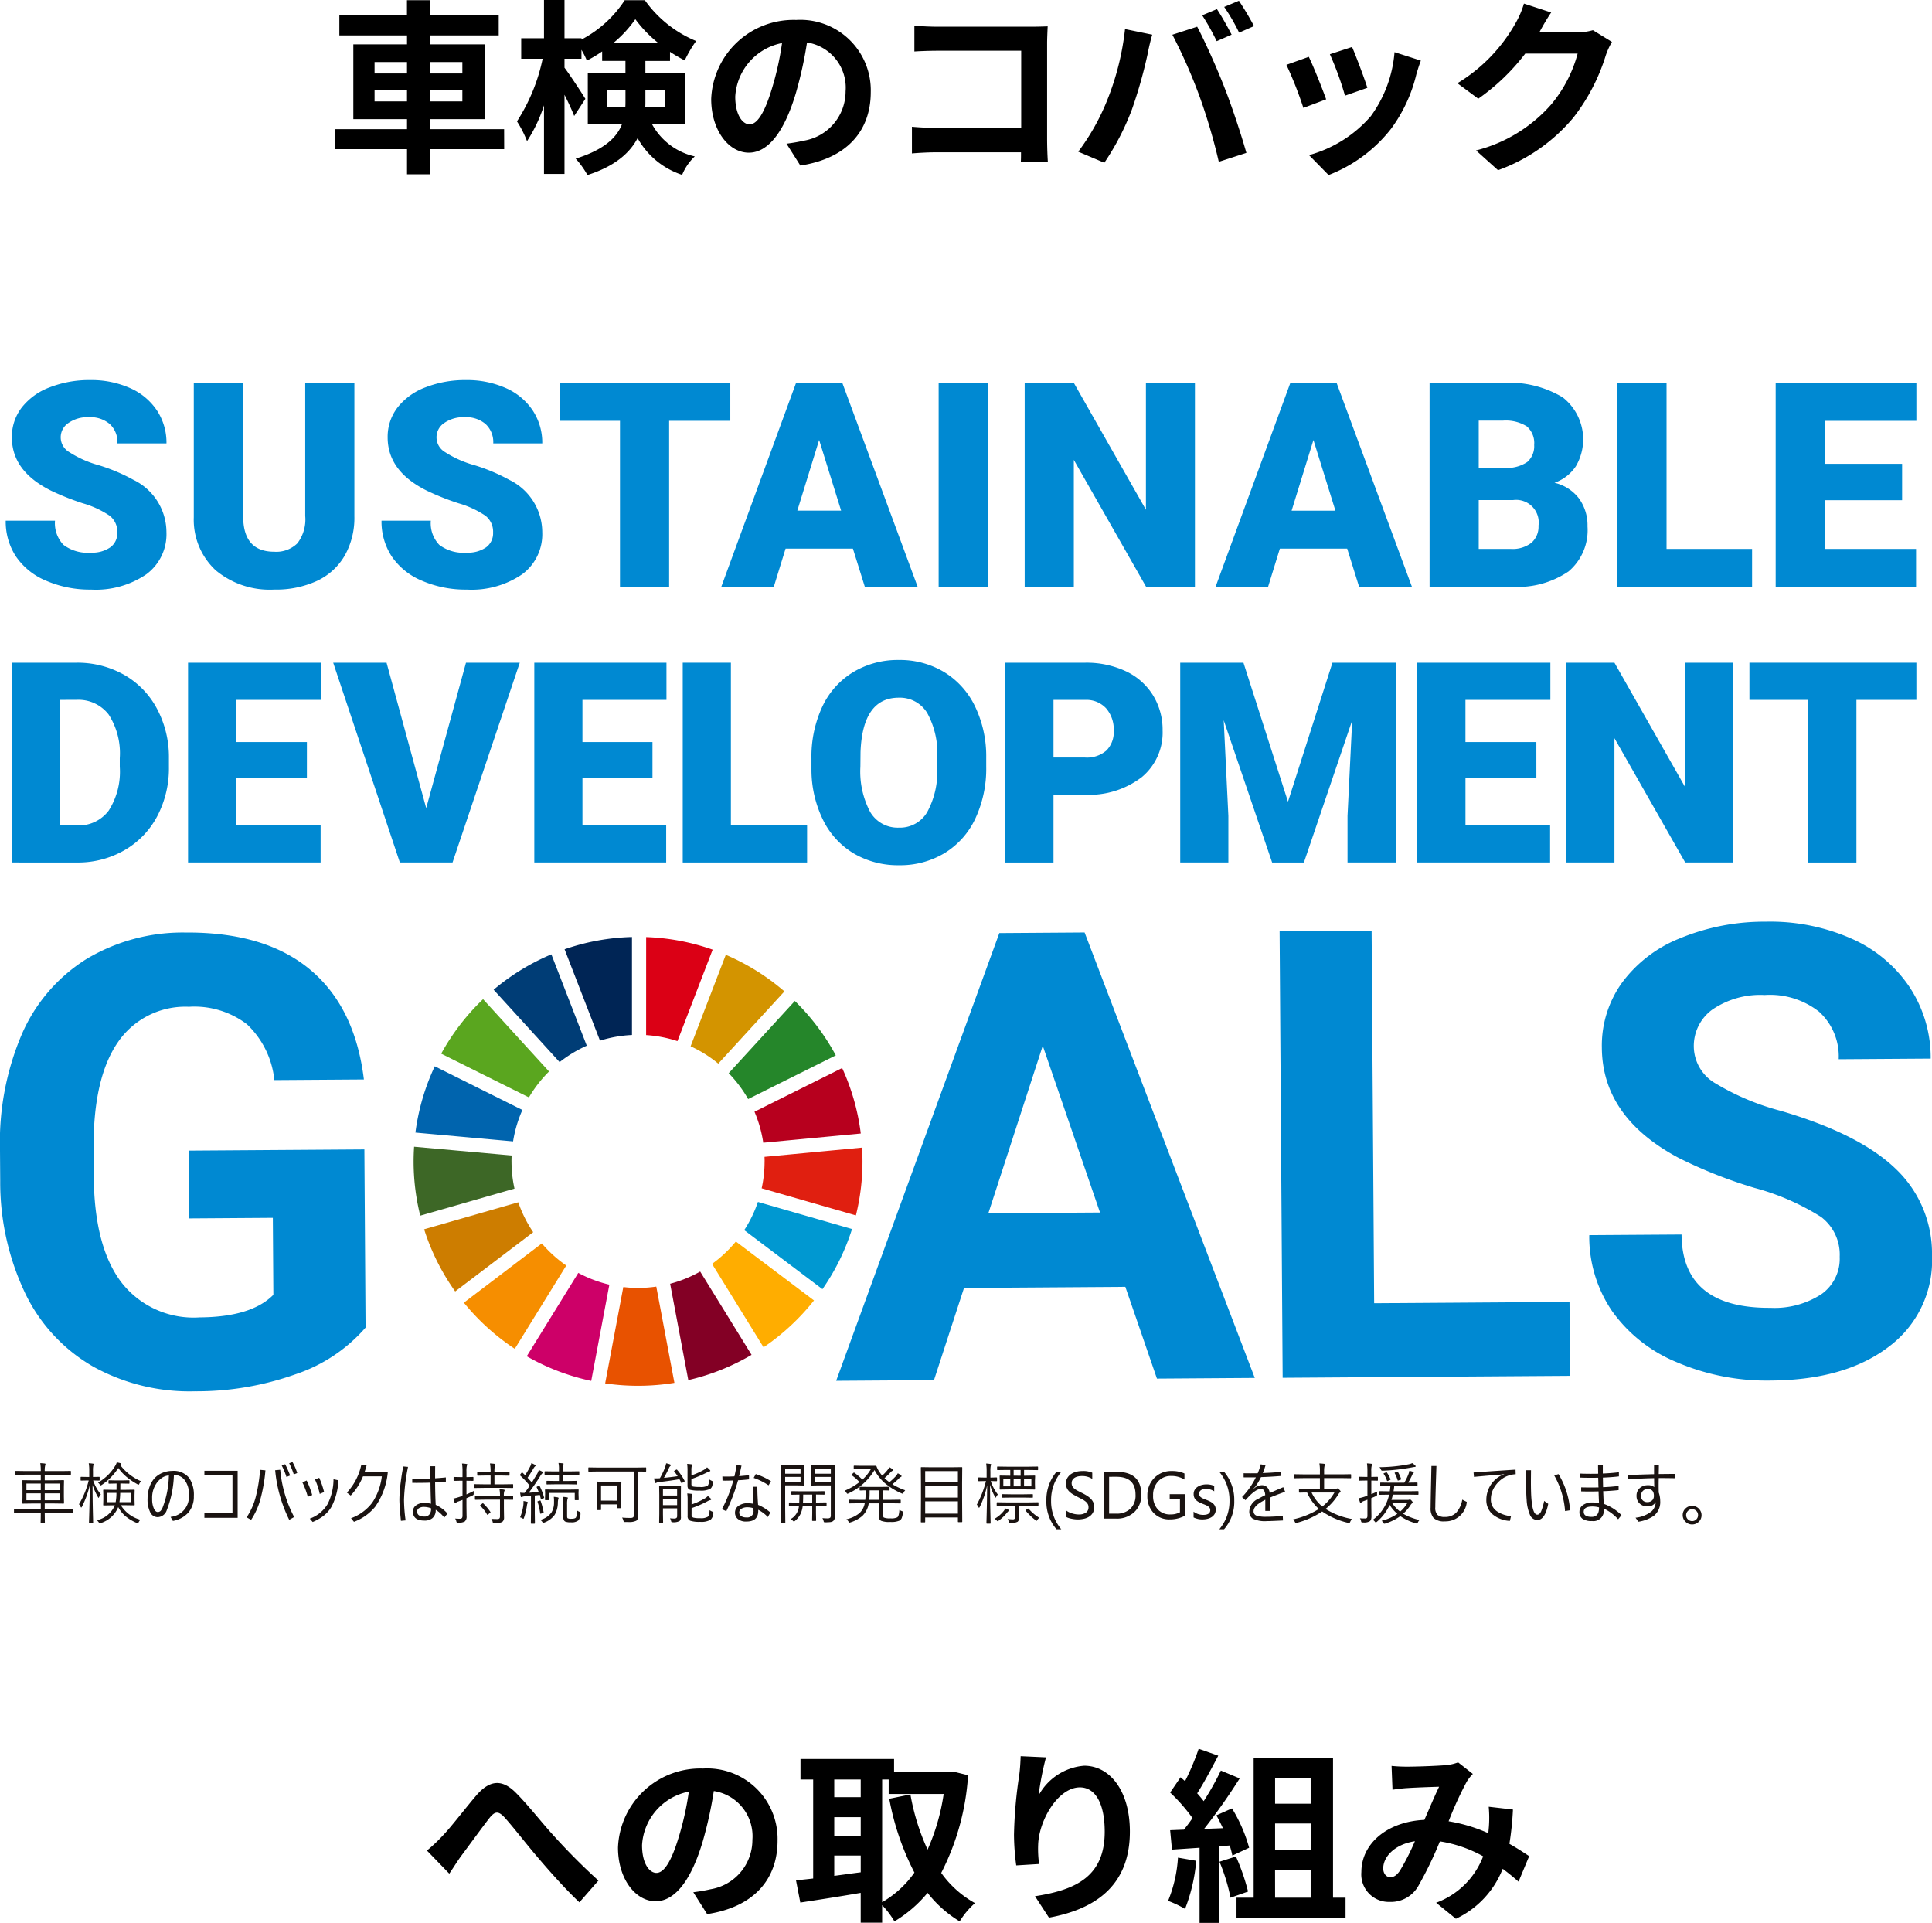 <svg xmlns="http://www.w3.org/2000/svg" width="186.558" height="185.65"><g data-name="グループ 8211"><path data-name="パス 36936" d="M36.169 9.792v-1.1h3.132v1.1zm0-3.8h3.132v1.1h-3.132zm8.478 0v1.1h-3.15v-1.1zm0 3.8h-3.15v-1.1h3.15zm4.032 2.682h-7.182v-.972h5.31V4.284h-5.31V3.42h6.66V1.476h-6.66V.018h-2.2v1.458h-6.528V3.42h6.534v.864h-5.184v7.218h5.184v.972h-6.966V14.4h6.966v2.43h2.2V14.4h7.182zm9.936-2.106V8.676h1.782v1.08c0 .2 0 .414-.018.612zm5.614-1.692v1.692h-1.926c.018-.18.018-.378.018-.558V8.676zm-4.968-4.554a11.5 11.5 0 002.088-2.268 12.185 12.185 0 002.178 2.268zm6.894 7.884V7.038h-3.834V5.886h2.376v-.882a14.514 14.514 0 001.422.828 12.14 12.14 0 011.1-1.872 11.39 11.39 0 01-4.95-3.942h-1.944a11.155 11.155 0 01-4.176 3.8v-.126h-1.64V.002h-1.98v3.69h-2.2v1.98h2.07a17.777 17.777 0 01-2.48 6.046 10.572 10.572 0 01.972 1.908 14.4 14.4 0 001.638-3.456v6.624h1.98V9.146c.378.756.738 1.53.936 2.052l1.08-1.656c-.27-.45-1.53-2.376-2.016-3.006v-.864h1.638v-.864a8.044 8.044 0 01.522 1.038 11.408 11.408 0 001.476-.882v.918h2.25v1.152h-3.636v4.972h3.294c-.5 1.278-1.71 2.448-4.464 3.312a8.2 8.2 0 011.134 1.584c2.646-.846 4.086-2.124 4.846-3.564a7.616 7.616 0 004.3 3.546 5.089 5.089 0 011.222-1.782 6.272 6.272 0 01-4.122-3.096zm6.228 0c-.666 0-1.386-.882-1.386-2.682a5.589 5.589 0 014.518-5.166 28.612 28.612 0 01-.954 4.32c-.72 2.412-1.44 3.528-2.178 3.528zm4.9 3.978c4.5-.684 6.8-3.348 6.8-7.092a6.8 6.8 0 00-7.2-6.966 7.949 7.949 0 00-8.208 7.632c0 3.006 1.674 5.184 3.636 5.184 1.944 0 3.492-2.2 4.554-5.8A38.738 38.738 0 0077.927 4.1a4.412 4.412 0 013.726 4.716 4.826 4.826 0 01-4.05 4.77c-.468.108-.972.2-1.656.288zm23.9-.338a38.544 38.544 0 01-.072-2.124V4.198c0-.522.036-1.242.054-1.656a36.16 36.16 0 01-1.584.036h-9.054c-.63 0-1.566-.036-2.232-.108v2.5c.5-.036 1.476-.072 2.232-.072h8.082v7.448h-8.3c-.81 0-1.62-.054-2.25-.108v2.576c.594-.054 1.62-.108 2.322-.108h8.21c0 .342 0 .648-.018.936zM117.509.882l-1.422.594a22.771 22.771 0 011.4 2.5l1.44-.63c-.338-.664-.968-1.8-1.418-2.464zm2.124-.81l-1.422.594a18.963 18.963 0 011.44 2.484l1.44-.63a28.153 28.153 0 00-1.458-2.448zm-12.708 9.574a21.687 21.687 0 01-2.808 5l2.52 1.068a24.748 24.748 0 002.664-5.148 45.008 45.008 0 001.53-5.418c.072-.4.27-1.278.432-1.8l-2.628-.54a25.936 25.936 0 01-1.71 6.838zm8.892-.378a55.617 55.617 0 011.872 6.356l2.664-.864c-.5-1.782-1.458-4.662-2.106-6.282-.666-1.746-1.908-4.518-2.646-5.9l-2.394.774a50.423 50.423 0 012.61 5.918zm14.742-4.732l-2.142.7a29.98 29.98 0 011.458 4l2.16-.756c-.252-.834-1.134-3.17-1.476-3.944zm4.1.5a12.131 12.131 0 01-2.286 6.174 12.112 12.112 0 01-5.972 3.766l1.89 1.926a14.057 14.057 0 006.03-4.464 14.514 14.514 0 002.448-5.274c.108-.36.216-.738.432-1.314zm-8.28.45l-2.16.774a36.357 36.357 0 011.638 4.158l2.2-.828c-.36-1.004-1.224-3.182-1.674-4.1zm27.436-2.57a5.772 5.772 0 01-1.566.216h-3.618l.054-.09c.216-.4.666-1.206 1.1-1.836l-2.63-.86a8.66 8.66 0 01-.81 1.89 15.849 15.849 0 01-5.616 5.8l2.016 1.494a20.517 20.517 0 004.536-4.356h5.058a12.8 12.8 0 01-2.556 4.914 14.345 14.345 0 01-7.254 4.438l2.124 1.908a16.958 16.958 0 007.272-5.076 18.781 18.781 0 003.132-6.012 7.207 7.207 0 01.594-1.3z"/><path data-name="パス 36937" d="M41.225 178.668l2.16 2.232c.324-.468.72-1.116 1.134-1.692.756-1.008 2.034-2.772 2.736-3.672.522-.648.846-.738 1.476-.054.846.936 2.16 2.646 3.276 3.942 1.134 1.332 2.662 3.044 3.942 4.244l1.836-2.1a61.689 61.689 0 01-4.356-4.376c-1.062-1.152-2.484-2.988-3.69-4.176-1.3-1.26-2.466-1.134-3.708.288-1.1 1.278-2.484 3.114-3.312 3.96a15.121 15.121 0 01-1.494 1.404zm22.158 2.16c-.666 0-1.386-.882-1.386-2.682a5.589 5.589 0 014.518-5.166 28.612 28.612 0 01-.954 4.32c-.72 2.412-1.44 3.528-2.178 3.528zm4.9 3.978c4.5-.684 6.8-3.348 6.8-7.092a6.8 6.8 0 00-7.2-6.966 7.949 7.949 0 00-8.208 7.632c0 3.006 1.674 5.184 3.636 5.184 1.944 0 3.492-2.2 4.554-5.8a38.738 38.738 0 001.062-4.842 4.412 4.412 0 013.726 4.716 4.826 4.826 0 01-4.05 4.77c-.468.108-.972.2-1.656.288zm16.9-13h.63v1.4h5.31a20.416 20.416 0 01-1.554 5.372 21.706 21.706 0 01-1.656-5.328l-2.044.418a25.5 25.5 0 002.43 7.128 9.759 9.759 0 01-3.118 2.858zm-4.626 7.344h2.556v1.62c-.864.108-1.728.234-2.556.342zm0-3.708h2.556v1.8h-2.556zm2.556-3.636v1.71h-2.556v-1.71zm8.964-.756l-.36.054h-5.384v-1.278h-9.036v1.98h1.224v9.562c-.612.072-1.17.126-1.656.18l.414 2.142c1.656-.252 3.762-.576 5.832-.936v2.88h2.07v-1.692a8.562 8.562 0 011.188 1.566 12.331 12.331 0 003.2-2.754 11.356 11.356 0 003.1 2.754 7.77 7.77 0 011.476-1.764 9.9 9.9 0 01-3.258-2.916 23.892 23.892 0 002.592-9.432zm6.48-1.494c-.018.5-.054 1.224-.144 1.872a43.228 43.228 0 00-.5 5.706 23.059 23.059 0 00.216 2.97l2.208-.136a10.7 10.7 0 01-.09-1.89c.09-2.344 1.922-5.51 4.032-5.51 1.476 0 2.394 1.53 2.394 4.284-.004 4.316-2.772 5.616-6.732 6.226l1.35 2.07c4.716-.864 7.812-3.28 7.812-8.316 0-3.924-1.926-6.354-4.41-6.354a5.51 5.51 0 00-4.41 2.88 29.1 29.1 0 01.72-3.69zm15.19 9.796a13.087 13.087 0 01-.954 4.176 10.58 10.58 0 011.638.774 16.642 16.642 0 001.08-4.644zm5-1.17a9.8 9.8 0 01.252.972l1.62-.756a14.68 14.68 0 00-1.656-3.8l-1.508.67c.216.378.432.81.63 1.242l-1.816.07a57.947 57.947 0 003.438-4.878l-1.818-.756a28.145 28.145 0 01-1.656 2.952c-.18-.234-.4-.5-.63-.756.648-1.008 1.386-2.394 2.034-3.636l-1.89-.666a23.794 23.794 0 01-1.316 3.128l-.432-.378-1.008 1.478a16.957 16.957 0 012.16 2.466c-.27.4-.558.774-.828 1.116l-1.332.054.178 1.874 2.664-.18v7.254h1.89v-7.4zm-.99 1.566a18.319 18.319 0 011.066 3.474l1.692-.594a20.527 20.527 0 00-1.17-3.384zm5.364.81h3.438v2.664h-3.434zm3.438-8.91v2.5h-3.434v-2.5zm0 6.984h-3.434v-2.574h3.438zm2.16 4.59v-13.5h-7.664v13.5h-1.656v1.926h10.53v-1.926zm6.45-2.592c-.324.45-.576.612-.936.612s-.666-.342-.666-.846c0-1.116 1.08-2.322 3.06-2.628a23.055 23.055 0 01-1.458 2.862zm12.49-1.422c-.522-.342-1.17-.774-1.908-1.188a29.329 29.329 0 00.342-3.312l-2.34-.27a11.559 11.559 0 01.016 1.944l-.054.612a15.622 15.622 0 00-3.834-1.152 34.5 34.5 0 011.746-3.816 4.172 4.172 0 01.594-.756l-1.422-1.116a4.418 4.418 0 01-1.206.27c-.828.072-2.736.144-3.744.144a14.424 14.424 0 01-1.476-.072l.09 2.3c.45-.072 1.08-.144 1.458-.162.81-.054 2.34-.108 3.042-.126-.414.846-.918 2.052-1.422 3.2-3.582.162-6.084 2.286-6.084 5.04a2.657 2.657 0 002.736 2.88 3.046 3.046 0 002.776-1.56 37.065 37.065 0 002.07-4.284 12.5 12.5 0 014.176 1.44 7.687 7.687 0 01-4.538 4.484l1.908 1.548a8.929 8.929 0 004.518-4.824c.54.4 1.062.828 1.53 1.242z"/><g data-name="グループ 6447"><g data-name="グループ 6445" fill="#0089d2"><path data-name="パス 20362" d="M35.3 128.179a15.422 15.422 0 01-6.751 4.5 28.4 28.4 0 01-9.7 1.65 19.231 19.231 0 01-9.834-2.376 16.282 16.282 0 01-6.563-7.048A24.946 24.946 0 01.02 113.997L0 111.065a26.516 26.516 0 012.1-11.194 16.107 16.107 0 016.229-7.268 18.081 18.081 0 019.591-2.568q7.67-.053 12.019 3.575t5.2 10.612l-8.647.059a8.607 8.607 0 00-2.657-5.4 8.378 8.378 0 00-5.594-1.679 7.879 7.879 0 00-6.877 3.452q-2.346 3.423-2.33 10.144l.019 2.755q.046 6.781 2.646 10.228a8.824 8.824 0 007.576 3.413q5-.033 7.122-2.18l-.051-7.434-8.084.056-.045-6.545 16.969-.116z"/><path data-name="パス 20363" d="M108.665 124.243l-15.577.106-2.9 8.9-9.446.064 15.756-43.226 8.233-.057 16.433 43.007-9.447.065zm-13.227-7.106l10.782-.07-5.529-16.1z"/><path data-name="パス 20364" d="M132.691 125.827l18.864-.129.049 7.137-27.748.189-.294-43.117 8.884-.061z"/><path data-name="パス 20365" d="M177.645 121.344a4.56 4.56 0 00-1.8-3.852 23.3 23.3 0 00-6.415-2.8 45.342 45.342 0 01-7.335-2.9q-7.372-3.918-7.417-10.64a10.412 10.412 0 011.926-6.247 12.853 12.853 0 015.627-4.318 21.32 21.32 0 018.267-1.6 19.381 19.381 0 018.244 1.618 13.1 13.1 0 015.644 4.685 12.364 12.364 0 012.046 6.916l-8.884.06a5.816 5.816 0 00-1.9-4.592 7.673 7.673 0 00-5.253-1.608 8.2 8.2 0 00-5.055 1.412 4.342 4.342 0 00-1.781 3.64 4.158 4.158 0 002.142 3.509 23.915 23.915 0 006.251 2.623q7.6 2.229 11.085 5.581a11.265 11.265 0 013.522 8.386 10.378 10.378 0 01-4.175 8.81q-4.214 3.212-11.38 3.261a22.014 22.014 0 01-9.073-1.76 14.331 14.331 0 01-6.269-4.947 12.776 12.776 0 01-2.2-7.33l8.913-.06q.048 7.137 8.578 7.079a8.3 8.3 0 004.936-1.323 4.191 4.191 0 001.756-3.603z"/></g><g data-name="グループ 6446"><path data-name="パス 20366" d="M51.074 105.951a12.291 12.291 0 011.942-2.5l-6.369-6.984a21.783 21.783 0 00-4.044 5.264z" fill="#5aa61f"/><path data-name="パス 20367" d="M66.687 101.017a12.125 12.125 0 012.671 1.674l6.388-6.974a21.748 21.748 0 00-5.661-3.532z" fill="#d39400"/><path data-name="パス 20368" d="M81.32 103.117l-8.465 4.22a12.14 12.14 0 01.847 2.991l9.417-.889a21.5 21.5 0 00-1.8-6.322" fill="#b7001e"/><path data-name="パス 20369" d="M72.242 106.114l8.464-4.22a21.758 21.758 0 00-3.955-5.252l-6.387 6.972a12.292 12.292 0 011.878 2.5" fill="#25862a"/><path data-name="パス 20370" d="M49.391 112.129c0-.19.006-.381.015-.57l-9.419-.843c-.03.467-.048.938-.048 1.413a21.7 21.7 0 00.641 5.24l9.1-2.61a12.2 12.2 0 01-.287-2.63" fill="#3d6726"/><path data-name="パス 20371" d="M71.057 119.867a12.39 12.39 0 01-2.3 2.161l4.974 8.052a21.854 21.854 0 004.87-4.523z" fill="#ffad00"/><path data-name="パス 20372" d="M73.829 112.129a12.034 12.034 0 01-.281 2.6l9.1 2.614a21.647 21.647 0 00.635-5.213q0-.669-.042-1.33l-9.418.89c.005.147.009.293.009.44" fill="#e01f10"/><path data-name="パス 20373" d="M52.32 120.051l-7.529 5.722a21.858 21.858 0 004.917 4.454l4.972-8.044a12.265 12.265 0 01-2.36-2.132" fill="#f68e00"/><path data-name="パス 20374" d="M49.544 110.2a12.066 12.066 0 01.9-3.034l-8.462-4.216a21.535 21.535 0 00-1.868 6.4z" fill="#0064ae"/><path data-name="パス 20375" d="M72.576 130.813l-4.966-8.046a12.2 12.2 0 01-2.9 1.178l1.753 9.3a21.528 21.528 0 006.112-2.438" fill="#830025"/><path data-name="パス 20376" d="M73.186 116.045a12.165 12.165 0 01-1.322 2.723l7.553 5.7a21.574 21.574 0 002.858-5.807z" fill="#0098d1"/><path data-name="パス 20377" d="M63.372 124.22a12.324 12.324 0 01-1.762.129 12.131 12.131 0 01-1.422-.085l-1.752 9.3a21.81 21.81 0 006.687-.053z" fill="#e85200"/><path data-name="パス 20378" d="M62.391 99.935a12.1 12.1 0 013.024.584l3.4-8.83a21.547 21.547 0 00-6.421-1.215z" fill="#db0015"/><path data-name="パス 20379" d="M58.841 124.032a12.12 12.12 0 01-3-1.135l-4.976 8.048a21.6 21.6 0 006.225 2.379z" fill="#cd0068"/><path data-name="パス 20380" d="M57.938 100.475a12.109 12.109 0 013.087-.549v-9.459a21.545 21.545 0 00-6.508 1.185z" fill="#002555"/><path data-name="パス 20381" d="M51.487 118.967a12.155 12.155 0 01-1.441-2.889l-9.091 2.609a21.6 21.6 0 003 6z" fill="#cd7d00"/><path data-name="パス 20382" d="M54.039 102.545a12.227 12.227 0 012.621-1.585l-3.419-8.819a21.642 21.642 0 00-5.575 3.415z" fill="#003d76"/></g><path data-name="パス 20383" d="M11.327 51.416a1.952 1.952 0 00-.737-1.622 9.18 9.18 0 00-2.589-1.2 24.806 24.806 0 01-3.028-1.2q-3.826-1.88-3.826-5.165a4.626 4.626 0 01.953-2.886 6.157 6.157 0 012.7-1.947 10.494 10.494 0 013.92-.7 9.178 9.178 0 013.806.757 6.028 6.028 0 012.616 2.156 5.632 5.632 0 01.933 3.2H11.34a2.378 2.378 0 00-.737-1.866 2.868 2.868 0 00-1.994-.663 3.236 3.236 0 00-2.008.562 1.652 1.652 0 00.075 2.8 10.234 10.234 0 002.853 1.271 17.458 17.458 0 013.352 1.413 5.634 5.634 0 013.191 5.069 4.805 4.805 0 01-1.947 4.056 8.656 8.656 0 01-5.34 1.474 10.6 10.6 0 01-4.333-.858 6.537 6.537 0 01-2.92-2.353 6.126 6.126 0 01-.98-3.441h4.759a3.019 3.019 0 00.818 2.333 3.87 3.87 0 002.656.75 3.054 3.054 0 001.859-.507 1.674 1.674 0 00.683-1.433z" fill="#0089d2"/><path data-name="パス 20384" d="M34.22 36.967v12.884a7.4 7.4 0 01-.933 3.792 6.039 6.039 0 01-2.677 2.441 9.427 9.427 0 01-4.123.838 8.146 8.146 0 01-5.665-1.866 6.653 6.653 0 01-2.109-5.11V36.967h4.772v13.07q.081 3.232 3 3.232a2.9 2.9 0 002.23-.812 3.787 3.787 0 00.758-2.636V36.967z" fill="#0089d2"/><path data-name="パス 20385" d="M47.613 51.416a1.952 1.952 0 00-.737-1.622 9.18 9.18 0 00-2.589-1.2 24.805 24.805 0 01-3.028-1.2q-3.827-1.88-3.826-5.165a4.626 4.626 0 01.953-2.886 6.157 6.157 0 012.7-1.947 10.5 10.5 0 013.92-.7 9.178 9.178 0 013.806.757 6.028 6.028 0 012.616 2.156 5.632 5.632 0 01.933 3.2h-4.732a2.378 2.378 0 00-.737-1.866 2.868 2.868 0 00-1.994-.663 3.236 3.236 0 00-2.008.562 1.652 1.652 0 00.075 2.8 10.233 10.233 0 002.853 1.271 17.5 17.5 0 013.353 1.413 5.635 5.635 0 013.19 5.069 4.805 4.805 0 01-1.947 4.056 8.656 8.656 0 01-5.34 1.474 10.6 10.6 0 01-4.333-.858 6.537 6.537 0 01-2.92-2.353 6.126 6.126 0 01-.98-3.441H41.6a3.019 3.019 0 00.818 2.333 3.87 3.87 0 002.656.75 3.054 3.054 0 001.859-.507 1.674 1.674 0 00.68-1.433z" fill="#0089d2"/><path data-name="パス 20386" d="M70.52 40.628h-5.908v16.021h-4.745V40.628h-5.8v-3.661H70.52z" fill="#0089d2"/><path data-name="パス 20387" d="M82.358 52.967h-6.5l-1.136 3.678h-5.07l7.22-19.685h4.461l7.274 19.685h-5.1zm-5.368-3.664h4.23l-2.123-6.827z" fill="#0089d2"/><path data-name="パス 20388" d="M95.369 56.649h-4.731V36.967h4.731z" fill="#0089d2"/><path data-name="パス 20389" d="M115.385 56.649h-4.718L103.691 44.4v12.249h-4.746V36.967h4.746l6.962 12.249V36.967h4.732z" fill="#0089d2"/><path data-name="パス 20390" d="M130.087 52.967h-6.5l-1.135 3.678h-5.07l7.219-19.685h4.462l7.273 19.685h-5.1zm-5.367-3.66h4.232l-2.123-6.827z" fill="#0089d2"/><path data-name="パス 20391" d="M138.043 56.649V36.967h7.071a10.017 10.017 0 015.78 1.393 5.143 5.143 0 011.277 6.651 4.1 4.1 0 01-2.068 1.6 4.149 4.149 0 012.366 1.514 4.407 4.407 0 01.824 2.7 5.211 5.211 0 01-1.831 4.346 8.72 8.72 0 01-5.429 1.481zm4.746-11.479h2.474a3.508 3.508 0 002.217-.569 2.022 2.022 0 00.662-1.641 2.126 2.126 0 00-.716-1.8 3.846 3.846 0 00-2.312-.549h-2.325zm0 3.11v4.718h3.109a2.959 2.959 0 001.974-.588 2.057 2.057 0 00.689-1.656 2.182 2.182 0 00-2.447-2.474z" fill="#0089d2"/><path data-name="パス 20392" d="M160.925 52.998h8.26v3.651H156.18V36.967h4.745z" fill="#0089d2"/><path data-name="パス 20393" d="M183.672 48.293h-7.463v4.705h8.811v3.651h-13.557V36.967h13.587v3.664h-8.841v4.15h7.463z" fill="#0089d2"/><path data-name="パス 20394" d="M1.154 83.272V63.985h6.213a9.141 9.141 0 014.6 1.159 8.152 8.152 0 013.185 3.272 9.877 9.877 0 011.159 4.735v.888a9.94 9.94 0 01-1.119 4.749 8.187 8.187 0 01-3.153 3.285 8.945 8.945 0 01-4.537 1.2zm4.65-15.7v12.121H7.42a3.618 3.618 0 003.073-1.426 6.972 6.972 0 001.073-4.232V73.2a6.916 6.916 0 00-1.073-4.212 3.679 3.679 0 00-3.126-1.418z" fill="#0089d2"/><path data-name="パス 20395" d="M29.635 75.085h-6.827v4.61h8.151v3.577h-12.8V63.985h12.828v3.589h-8.178v4.067h6.827z" fill="#0089d2"/><path data-name="パス 20396" d="M41.155 78.026l3.841-14.041h5.193l-6.491 19.287h-5.087l-6.437-19.287h5.153z" fill="#0089d2"/><path data-name="パス 20397" d="M63.004 75.085h-6.761v4.61h8.085v3.577H51.593V63.985h12.762v3.589h-8.112v4.067h6.761z" fill="#0089d2"/><path data-name="パス 20398" d="M70.576 79.695h7.358v3.577H65.926V63.985h4.65z" fill="#0089d2"/><path data-name="パス 20399" d="M95.232 74.025a11.379 11.379 0 01-1.046 4.994 7.73 7.73 0 01-2.974 3.345 8.277 8.277 0 01-4.391 1.172 8.4 8.4 0 01-4.372-1.132 7.719 7.719 0 01-2.973-3.239 11.023 11.023 0 01-1.12-4.835v-1.086a11.415 11.415 0 011.04-5 7.72 7.72 0 012.98-3.344 8.341 8.341 0 014.418-1.179 8.255 8.255 0 014.371 1.165 7.849 7.849 0 012.988 3.319 11.107 11.107 0 011.079 4.934zm-4.729-.808a8.11 8.11 0 00-.96-4.364 3.082 3.082 0 00-2.749-1.491q-3.5 0-3.7 5.246l-.013 1.417a8.345 8.345 0 00.941 4.359 3.075 3.075 0 002.795 1.523 3.038 3.038 0 002.715-1.5 8.114 8.114 0 00.967-4.305z" fill="#0089d2"/><path data-name="パス 20400" d="M101.728 76.728v6.544h-4.649V63.985h7.7a8.964 8.964 0 013.914.814 6.136 6.136 0 012.636 2.318 6.331 6.331 0 01.934 3.411 5.581 5.581 0 01-2.02 4.511 8.382 8.382 0 01-5.543 1.689zm0-3.59h3.047a2.872 2.872 0 002.06-.676 2.51 2.51 0 00.708-1.907 3.1 3.1 0 00-.728-2.159 2.58 2.58 0 00-1.987-.822h-3.1z" fill="#0089d2"/><path data-name="パス 20401" d="M120.071 63.985l4.3 13.418 4.292-13.418h6.12v19.287h-4.663v-4.5l.451-9.22-4.663 13.724h-3.068l-4.676-13.737.45 9.233v4.5h-4.649V63.985z" fill="#0089d2"/><path data-name="パス 20402" d="M148.356 75.085h-6.847v4.61h8.172v3.577h-12.822V63.985h12.848v3.589h-8.2v4.067h6.847z" fill="#0089d2"/><path data-name="パス 20403" d="M167.352 83.272h-4.623l-6.835-12v12h-4.649V63.985h4.649l6.822 12v-12h4.636z" fill="#0089d2"/><path data-name="パス 20404" d="M185.05 67.574h-5.789v15.7h-4.65v-15.7h-5.682v-3.589h16.121z" fill="#0089d2"/><path data-name="パス 36938" d="M7.015 146.048a.045.045 0 01-.05.05l-.827-.013H4.319l.012.936a.045.045 0 01-.05.05h-.306a.045.045 0 01-.05-.05v-.117q.013-.368.013-.819h-1.7l-.837.013a.045.045 0 01-.05-.05v-.275a.045.045 0 01.05-.052l.837.015h1.7v-.573h-.813l-.917.013a.045.045 0 01-.05-.05l.013-.614v-.931l-.013-.614q0-.057.05-.057l.917.013h.813v-.545H2.416l-.878.012q-.05 0-.05-.057v-.268a.045.045 0 01.05-.05l.873.013h1.527a4.487 4.487 0 00-.05-.762q.183.009.432.035.072.009.072.057a.354.354 0 01-.025.117 1.966 1.966 0 00-.047.555h1.605l.873-.013a.045.045 0 01.05.05v.268q0 .057-.05.057l-.873-.013H4.319v.542h.9l.911-.013q.05 0 .05.057l-.013.614v.929l.013.614a.045.045 0 01-.05.05l-.911-.013h-.9v.573h1.819l.827-.011a.045.045 0 01.05.05zm-1.232-1.2v-.665H4.319v.665zm0-.974v-.636H4.319v.636zm-1.845.973v-.665H2.551v.665zm0-.974v-.636H2.551v.636zm9.621 2.858a.835.835 0 00-.167.236q-.057.1-.091.1a.563.563 0 01-.1-.032 4.372 4.372 0 01-1.113-.669 2.958 2.958 0 01-.671-.86 2.682 2.682 0 01-1.698 1.547.435.435 0 01-.095.022q-.035 0-.091-.1a.945.945 0 00-.18-.2 2.436 2.436 0 001.736-1.44h-.246l-.829.013a.045.045 0 01-.05-.05l.013-.477v-.466l-.013-.476a.045.045 0 01.05-.05l.829.013h.406q.006-.183.006-.608h-.1l-.617.013q-.06 0-.06-.044v-.233q0-.05.06-.05l.618.013h.665l.621-.013q.057 0 .057.05v.233q0 .044-.057.044l-.621-.013h-.2q0 .425-.006.608h.517l.822-.013a.045.045 0 01.05.05l-.013.476v.466l.013.469a.045.045 0 01-.05.05l-.822-.013h-.463a3.165 3.165 0 001.89 1.404zm-.923-1.7v-.895h-1.027a6.462 6.462 0 01-.076.895zm-1.393-.895h-.905v.895h.832a5.085 5.085 0 00.074-.893zm-1.505.15a.849.849 0 00-.164.249q-.038.079-.057.079t-.057-.069a6.531 6.531 0 01-.522-1.169q0 1.263.032 2.65l.019.772.006.23a.039.039 0 01-.044.044h-.307q-.054 0-.054-.044l.019-.564q.05-1.657.06-3.081a9.008 9.008 0 01-.762 2.1q-.041.069-.063.069t-.054-.063a.558.558 0 00-.167-.252 8.255 8.255 0 00.942-2.3h-.147l-.58.013a.047.047 0 01-.054-.054v-.252q0-.057.054-.057l.58.013h.2v-.555a4.054 4.054 0 00-.05-.769 3.492 3.492 0 01.406.038q.079.013.079.06a.294.294 0 01-.041.117 2.457 2.457 0 00-.032.548v.561h.032l.555-.013q.054 0 .054.057v.252a.047.047 0 01-.054.054l-.573-.013a4.334 4.334 0 00.744 1.349zm3.9-1.265a.6.6 0 00-.183.233q-.044.091-.076.091a.254.254 0 01-.1-.038 6.736 6.736 0 01-1.1-.747 4.655 4.655 0 01-.756-.829 5.5 5.5 0 01-1.613 1.645.357.357 0 01-.095.044q-.032 0-.085-.091a.666.666 0 00-.167-.186 4.558 4.558 0 001.657-1.613 1.257 1.257 0 00.154-.34 3.2 3.2 0 01.359.082q.079.019.079.079a.061.061 0 01-.038.057.207.207 0 00-.063.047 5.044 5.044 0 002.027 1.566zm3.154-.618a10.158 10.158 0 01-.684 3.393.967.967 0 01-.873.684.806.806 0 01-.74-.488 2.763 2.763 0 01-.246-1.285 3.381 3.381 0 01.211-1.207 2.357 2.357 0 01.478-.795 2.154 2.154 0 01.791-.52 2.5 2.5 0 01.907-.17 1.908 1.908 0 011.638.69 2.936 2.936 0 01.444 1.755 2.357 2.357 0 01-.515 1.561 2.58 2.58 0 01-1.509.822l-.224-.388a1.956 1.956 0 001.768-2.118 2.153 2.153 0 00-.476-1.522 1.3 1.3 0 00-.97-.413zm-.485.05a1.417 1.417 0 00-.6.186 2.055 2.055 0 00-.488.428 2.421 2.421 0 00-.525 1.654 2.122 2.122 0 00.189.98q.151.284.347.284a.378.378 0 00.287-.12 1.173 1.173 0 00.2-.35 9.134 9.134 0 00.59-3.062zm6.641 4.089h-3.21v-.431h2.71v-3.677h-2.71v-.432h3.21zm4.256-5.044l.331-.129a8.423 8.423 0 01.476 1.09l-.347.142a6.835 6.835 0 00-.459-1.103zm-3.387 5a6.57 6.57 0 00.9-2.057 15.545 15.545 0 00.4-2.53l.514.05a15.4 15.4 0 01-.523 2.921 6.8 6.8 0 01-.859 1.856zm4.105-5.221l.321-.117a5.22 5.22 0 01.458 1.061l-.334.135a6.216 6.216 0 00-.444-1.078zm-1.352.671l.491-.044a12.022 12.022 0 001.344 4.563l-.476.271a13.539 13.539 0 01-1.358-4.789zm2.629 1.173l.413-.18a8.816 8.816 0 01.536 1.405l-.425.167a7.872 7.872 0 00-.524-1.392zm1.219-.277l.406-.167a8.307 8.307 0 01.473 1.38l-.422.18a6.56 6.56 0 00-.457-1.39zm-.504 3.777a3.27 3.27 0 001.73-1.421 5.393 5.393 0 00.561-2.379l.473.1a6.125 6.125 0 01-.646 2.517 3.045 3.045 0 01-.772.9 4.707 4.707 0 01-1.068.608zm5.139-4.083a6.05 6.05 0 01-1.188 1.856l-.369-.284a5.644 5.644 0 001.393-2.689l.51.079q-.066.249-.186.6h2.237a6.883 6.883 0 01-1.232 3.39 4.827 4.827 0 01-2.038 1.44l-.284-.347a4.468 4.468 0 002.067-1.528 5.8 5.8 0 00.907-2.517zm6.963.592q.009 1.276.057 2.161a3.332 3.332 0 011.137.844l-.312.386a3.081 3.081 0 00-.825-.753.974.974 0 01-.325.813 1.154 1.154 0 01-.759.23q-1.115 0-1.115-.876a.73.73 0 01.334-.618 1.24 1.24 0 01.73-.205 3.153 3.153 0 01.684.069q-.041-.863-.054-2.032-.879.028-1.761.019v-.406q.781.025 1.755-.006v-1.189h.46q-.006.388-.006 1.163.4-.022 1.037-.085v.406q-.461.048-1.038.079zm-.394 2.491a1.973 1.973 0 00-.712-.129.8.8 0 00-.444.117.371.371 0 00-.186.328q0 .485.7.485a.581.581 0 00.514-.243.845.845 0 00.132-.495zm-2.222-3.994a19.041 19.041 0 00-.388 3.166 15.305 15.305 0 00.154 2l-.451.041q-.148-1.437-.148-2.054a14.068 14.068 0 01.132-1.7q.1-.813.243-1.493zm6.352 2.322a1.863 1.863 0 00-.013.252.223.223 0 01-.025.132.289.289 0 01-.1.06q-.425.2-.573.258v.762l.013.967a.611.611 0 01-.176.517 1.182 1.182 0 01-.64.117.223.223 0 01-.126-.022.232.232 0 01-.047-.107.785.785 0 00-.117-.271 4.089 4.089 0 00.466.019.219.219 0 00.2-.079.413.413 0 00.047-.23v-1.508q-.183.072-.381.142a.763.763 0 00-.239.117.118.118 0 01-.085.038q-.038 0-.063-.06a2.449 2.449 0 01-.117-.365 5.149 5.149 0 00.573-.158q.208-.063.312-.1v-1.467h-.208l-.6.013a.047.047 0 01-.054-.054v-.271q0-.05.054-.05l.6.013h.208v-.523a4.674 4.674 0 00-.047-.788 3.347 3.347 0 01.422.041q.085.009.085.05a.363.363 0 01-.041.123 2.186 2.186 0 00-.038.561v.536h.019l.6-.013q.054 0 .054.05v.27a.047.047 0 01-.054.054l-.6-.013h-.019v1.323q.338-.144.71-.336zm3.8-.334a.045.045 0 01-.05.05l-.892-.013h-1.878l-.892.013a.045.045 0 01-.05-.05v-.274q0-.044.05-.044l.892.013h.64v-.851h-.422l-.813.016q-.057 0-.057-.054v-.265q0-.05.057-.05l.813.013h.422a4.017 4.017 0 00-.06-.825 4.067 4.067 0 01.428.038q.085.013.085.057a.388.388 0 01-.035.117 2.566 2.566 0 00-.044.614h.58l.825-.013a.045.045 0 01.05.05v.264q0 .054-.05.054l-.825-.016h-.58v.851h.863l.892-.013q.05 0 .05.044zm0 1.137a.045.045 0 01-.05.05l-.844-.013v.895l.013.825a.5.5 0 01-.183.438 1.575 1.575 0 01-.756.11.205.205 0 01-.117-.019.245.245 0 01-.044-.11.715.715 0 00-.133-.288q.23.022.473.022h.161q.208-.009.208-.243v-1.628h-1.485l-.885.013a.045.045 0 01-.05-.05v-.268a.045.045 0 01.05-.05l.885.013h1.484a3.115 3.115 0 00-.047-.671 2.809 2.809 0 01.416.044q.085.022.085.06a.664.664 0 01-.041.11 1.335 1.335 0 00-.038.425v.032l.844-.013a.045.045 0 01.05.05zm-2.2 1.216a.07.07 0 01.016.032q0 .013-.054.06l-.167.148a.173.173 0 01-.079.047q-.019 0-.038-.035a3.776 3.776 0 00-.652-.832.072.072 0 01-.022-.038q0-.013.06-.06l.148-.117a.139.139 0 01.063-.032.076.076 0 01.041.019 4.761 4.761 0 01.681.809zm5.186-1.392a.134.134 0 01.006.032q0 .028-.066.05l-.154.06a.286.286 0 01-.072.022q-.019 0-.032-.047l-.095-.362q-.252.038-.485.057v1.733l.013.942q0 .047-.05.047h-.293q-.05 0-.05-.047l.012-.942v-1.693q-.217.019-.614.044a.681.681 0 00-.243.054.177.177 0 01-.072.019q-.044 0-.063-.079l-.06-.35q.224.022.381.022h.05q.3-.384.5-.693a8.746 8.746 0 00-.923-.986.069.069 0 01-.025-.041.184.184 0 01.044-.076l.1-.129q.047-.05.066-.05a.063.063 0 01.038.019l.252.246a9.662 9.662 0 00.5-.854 1.13 1.13 0 00.107-.309 2.455 2.455 0 01.343.161q.066.038.066.079t-.05.069a.754.754 0 00-.139.176q-.34.573-.586.923l.413.457q.145-.224.536-.876a2.217 2.217 0 00.135-.325 2.587 2.587 0 01.343.161.1.1 0 01.057.079q0 .038-.057.076a1.332 1.332 0 00-.214.287q-.551.873-1.1 1.591.633-.038.961-.076-.079-.208-.192-.438a.078.078 0 01-.013-.035q0-.019.076-.057l.123-.06a.2.2 0 01.057-.016.047.047 0 01.041.032 6 6 0 01.428 1.103zm3.4-2.227a.045.045 0 01-.05.05l-.85-.012h-.7v.6h.517l.8-.013q.054 0 .054.05v.246q0 .05-.054.05l-.8-.013h-1.23l-.807.013q-.044 0-.044-.05v-.249q0-.05.044-.05l.807.013h.35v-.6h-.485l-.851.013q-.054 0-.054-.05v-.252q0-.044.054-.044l.851.013h.485v-.173a2.675 2.675 0 00-.047-.64q.145.006.406.032.085.009.085.054a.216.216 0 01-.044.113 1.266 1.266 0 00-.035.413v.2h.7l.851-.013q.05 0 .05.044zm-.057 2.439q0 .05-.054.05h-.277a.045.045 0 01-.05-.05v-.647H53v.646q0 .05-.044.05h-.277q-.054 0-.054-.05l.013-.529v-.137l-.013-.252q0-.063.05-.063l.848.013h1.449l.854-.013a.045.045 0 01.05.05l-.013.227v.173zm.17 1.323a1.062 1.062 0 01-.2.681 1.023 1.023 0 01-.715.186 1.4 1.4 0 01-.555-.072q-.189-.1-.189-.438v-1.233a5.643 5.643 0 00-.032-.712 3.413 3.413 0 01.388.041q.085.009.085.057a.542.542 0 01-.041.129 2.3 2.3 0 00-.032.523v1.1q0 .186.057.214a.74.74 0 00.35.05q.365 0 .451-.129a1.489 1.489 0 00.1-.677.807.807 0 00.214.123q.085.035.1.06a.234.234 0 01.023.097zm-2.113-1.478a.584.584 0 01-.032.123 1.419 1.419 0 00-.038.331 2.365 2.365 0 01-.312 1.175 2.161 2.161 0 01-1 .74.357.357 0 01-.1.032q-.035 0-.088-.091a.671.671 0 00-.2-.2 1.9 1.9 0 001.086-.722 1.827 1.827 0 00.243-.942v-.2a2.729 2.729 0 00-.022-.362q.227.025.353.047.11.025.11.069zm-2.968.425a.2.2 0 01-.032.085.608.608 0 00-.054.192 6.026 6.026 0 01-.29 1.213q-.028.091-.057.091a.242.242 0 01-.1-.05.764.764 0 00-.217-.091 4.475 4.475 0 00.321-1.232q.009-.1.009-.2v-.142q.192.032.321.066.095.031.095.068zm1.525.936a.2.2 0 010 .032q0 .032-.082.06l-.142.044a.271.271 0 01-.076.019q-.028 0-.035-.044a5.78 5.78 0 00-.252-1.1.134.134 0 01-.006-.032q0-.022.079-.047l.129-.038a.284.284 0 01.057-.013q.022 0 .041.044a7.48 7.48 0 01.283 1.075zm7.5-.432a.047.047 0 01-.057.054h-.29q-.057 0-.057-.054v-.315h-1.553v.5q0 .05-.054.05h-.3a.045.045 0 01-.05-.05l.013-1.2v-.636l-.009-.812a.045.045 0 01.05-.05l.7.013h.86l.7-.013q.054 0 .054.05l-.013.671v.651zm-.4-.677v-1.464h-1.557v1.462zm2.8-2.851a.045.045 0 01-.05.05h-.091q-.271-.006-.636-.009v3.056l.013 1.2a.56.56 0 01-.183.49 1.6 1.6 0 01-.81.126h-.28a.214.214 0 01-.12-.02.386.386 0 01-.04-.106.97.97 0 00-.129-.3 7.665 7.665 0 00.775.035.515.515 0 00.287-.054.238.238 0 00.069-.2v-4.23h-3.491l-.848.013a.045.045 0 01-.05-.05v-.3q0-.054.05-.054l.848.013h3.793l.844-.013q.05 0 .05.054zm3.355 4.4a.519.519 0 01-.129.419 1.249 1.249 0 01-.665.117.206.206 0 01-.118-.028.28.28 0 01-.041-.107 1.04 1.04 0 00-.1-.246 3.327 3.327 0 00.4.025.319.319 0 00.233-.066.266.266 0 00.057-.192v-.727h-1.371v.542l.013.8a.045.045 0 01-.05.05h-.28a.045.045 0 01-.05-.05l.013-.794v-1.862l-.013-.8a.045.045 0 01.05-.05l.652.013h.706l.652-.013q.044 0 .044.05l-.006.844v1.222zm-.367-1.113v-.624h-1.367v.624zm0-.933v-.592h-1.367v.592zm3.5 1.723a.938.938 0 01-.271.621 1.777 1.777 0 01-1.008.2 2.782 2.782 0 01-.966-.111.464.464 0 01-.239-.476v-1.5a3.954 3.954 0 00-.038-.652 3.9 3.9 0 01.413.038q.079.009.079.06a.416.416 0 01-.041.117 1.7 1.7 0 00-.032.432v.413a6.9 6.9 0 001.232-.555 1.374 1.374 0 00.343-.258 2.078 2.078 0 01.265.233.141.141 0 01.05.095q0 .054-.085.066a1.075 1.075 0 00-.29.123 10 10 0 01-1.515.652v.611a.293.293 0 00.158.301 2.394 2.394 0 00.671.057 1.266 1.266 0 00.744-.142.43.43 0 00.129-.239 3.246 3.246 0 00.038-.391 1.544 1.544 0 00.265.142q.1.041.1.085a.683.683 0 01-.004.078zm-.045-2.981a1.321 1.321 0 01-.091.41.561.561 0 01-.154.2 1.989 1.989 0 01-1.055.173 3.257 3.257 0 01-.917-.079.315.315 0 01-.183-.142.575.575 0 01-.05-.271v-1.425a4.078 4.078 0 00-.038-.658q.208.009.4.038.085.009.085.057a.291.291 0 01-.038.11 1.714 1.714 0 00-.032.438v.466a6.906 6.906 0 001.169-.517 1.252 1.252 0 00.34-.258 2.567 2.567 0 01.271.252.122.122 0 01.044.079q0 .05-.085.063a1.772 1.772 0 00-.284.123 12 12 0 01-1.456.614v.457a.37.37 0 00.035.189.223.223 0 00.126.076 3.079 3.079 0 00.627.038 1.426 1.426 0 00.794-.129 1.053 1.053 0 00.142-.6 1.267 1.267 0 00.252.142q.1.047.1.1a.379.379 0 01-.002.054zm-2.735-.167a.1.1 0 01.009.038q0 .028-.054.066l-.164.091a.188.188 0 01-.076.032q-.022 0-.047-.044a3.553 3.553 0 00-.161-.331q-.866.151-1.96.277a.683.683 0 00-.271.072.131.131 0 01-.079.025q-.038 0-.063-.079a2.875 2.875 0 01-.079-.372q.4 0 .561-.016a7.537 7.537 0 00.483-1.001 2.617 2.617 0 00.123-.438 1.739 1.739 0 01.359.095q.091.038.091.085a.145.145 0 01-.063.1.443.443 0 00-.11.167q-.255.545-.491.955.769-.076 1.323-.161a4.612 4.612 0 00-.331-.451.061.061 0 01-.013-.032q0-.025.06-.06l.135-.079a.11.11 0 01.054-.019.061.061 0 01.044.025 5.077 5.077 0 01.716 1.055zm5.267-.442q.378-.032.955-.091l.006.4q-.526.063-1.062.088a17.7 17.7 0 01-1.137 2.99l-.419-.2a13.816 13.816 0 001.1-2.773q-.523.028-1.046.019l-.013-.4q.542.019 1.163-.013.126-.539.214-1.09l.469.057q-.092.444-.23 1.013zm1.383 2.669q-.057-.69-.066-1.645h.444q0 .825.072 1.749a4.27 4.27 0 011.181.737l-.239.438a3.531 3.531 0 00-.929-.7v.107q0 1.027-1.141 1.027a1.212 1.212 0 01-.851-.268.768.768 0 01-.249-.6.782.782 0 01.41-.693 1.5 1.5 0 01.81-.211 2.715 2.715 0 01.558.063zm0 .428a1.858 1.858 0 00-.536-.091 1.106 1.106 0 00-.658.161.4.4 0 00-.176.337.408.408 0 00.189.356.89.89 0 00.51.126.6.6 0 00.677-.684zm.025-2.93l.2-.369a6.494 6.494 0 011.471.69l-.236.4a5.884 5.884 0 00-1.435-.717zm7.848 3.668a.6.6 0 01-.167.491.53.53 0 01-.268.107 4.122 4.122 0 01-.514.022.2.2 0 01-.113-.019.332.332 0 01-.035-.1 1.037 1.037 0 00-.117-.284 4.14 4.14 0 00.469.025.411.411 0 00.29-.069.377.377 0 00.054-.239v-2.876h-1.181l-.7.013q-.057 0-.057-.05l.013-.555v-.75l-.012-.551q0-.05.057-.05l.7.013h.825l.7-.013a.045.045 0 01.05.05l-.013.923v2.977zm-.4-3.251v-.51h-1.557v.51zm0-.819v-.491h-1.557v.491zm-2.543 1.09a.045.045 0 01-.05.05l-.646-.013h-1.169v2.253l.013 1.343a.045.045 0 01-.05.05h-.306a.045.045 0 01-.05-.05l.013-1.343v-2.794l-.014-1.351a.045.045 0 01.05-.05l.731.013h.781l.646-.013a.045.045 0 01.05.05l-.013.6v.668zm-.381-.271v-.51h-1.484v.51zm0-.819v-.491h-1.484v.491zm2.511 3.065q0 .05-.054.05l-.876-.013h-.091v.69l.013.709q0 .054-.05.054h-.287q-.05 0-.05-.054l.013-.709v-.69h-.917a2.644 2.644 0 01-.192.734 1.953 1.953 0 01-.577.731.185.185 0 01-.082.05q-.025 0-.1-.076a.692.692 0 00-.227-.154 1.573 1.573 0 00.646-.671 1.589 1.589 0 00.167-.614h-.038l-.876.013q-.054 0-.054-.05v-.239q0-.05.054-.05l.876.013h.066q.019-.6.019-.772l-.725.013q-.057 0-.057-.05v-.245q0-.05.057-.05l.835.013h1.43l.841-.013q.044 0 .044.05v.239q0 .05-.044.05l-.781-.013v.772h.091l.876-.013q.054 0 .054.05zm-1.383-.277v-.772h-.873q0 .451-.019.772zm8.759.986a2.241 2.241 0 01-.12.517.552.552 0 01-.208.236 1.992 1.992 0 01-.892.129 2.161 2.161 0 01-.888-.11.371.371 0 01-.17-.186.93.93 0 01-.038-.3v-1.2h-.986a2.153 2.153 0 01-.614 1.213 3.233 3.233 0 01-1.141.621.288.288 0 01-.1.025q-.041 0-.1-.1a.874.874 0 00-.2-.221 3.042 3.042 0 001.27-.6 1.739 1.739 0 00.5-.945h-.589l-.895.013q-.054 0-.054-.05v-.258q0-.05.054-.05l.895.013h.64a6.629 6.629 0 00.038-.747v-.167q-.23 0-.41.009h-.126a.045.045 0 01-.05-.05v-.246q0-.057.05-.057l.781.013h1.2l.807-.013q.054 0 .054.057v.246q0 .05-.054.05h-.076q-.224-.006-.5-.009v.914h.762l.895-.013q.054 0 .054.05v.258q0 .05-.054.05l-.895-.013h-.762v1.09q0 .233.085.29a1.526 1.526 0 00.63.076 1.312 1.312 0 00.665-.1q.167-.12.2-.718a1.168 1.168 0 00.252.123q.11.038.11.095a.348.348 0 01-.02.065zm-2.316-1.251v-.914h-.9v.167q0 .378-.032.747zm2.536-.926a1.127 1.127 0 00-.161.233q-.05.1-.088.1a.357.357 0 01-.1-.032 6.568 6.568 0 01-1.629-1 4.342 4.342 0 01-.986-1.251 5.7 5.7 0 01-2.52 2.253.329.329 0 01-.1.038q-.025 0-.091-.1a.766.766 0 00-.167-.2 6.117 6.117 0 001.427-.832 4.9 4.9 0 00-.75-.658q-.028-.019-.028-.032t.035-.05l.154-.142q.035-.035.054-.035a.069.069 0 01.038.016 5.064 5.064 0 01.775.671 4.123 4.123 0 00.819-1.014h-.929l-.665.013q-.06 0-.06-.05v-.252q0-.05.06-.05l.665.013h.876l.52-.001a.092.092 0 01.085.066 2.525 2.525 0 00.315.583 2.72 2.72 0 00.227.3 4.219 4.219 0 00.529-.558 1.194 1.194 0 00.161-.255 1.7 1.7 0 01.318.2.106.106 0 01.044.079q0 .041-.057.069a.542.542 0 00-.2.161 6.245 6.245 0 01-.567.542 3.745 3.745 0 00.469.394 5.773 5.773 0 00.64-.6 1.586 1.586 0 00.173-.258 2.31 2.31 0 01.312.2.12.12 0 01.05.085q0 .041-.072.072a.6.6 0 00-.192.154 6.99 6.99 0 01-.621.548 6.2 6.2 0 001.237.58zm5.508 3.028a.045.045 0 01-.05.05h-.319a.045.045 0 01-.05-.05v-.4h-3.16v.419q0 .054-.057.054h-.312q-.05 0-.05-.054l.013-2.29v-1.27l-.013-1.664q0-.054.05-.054l.9.013h2.086l.911-.013q.05 0 .05.054l-.013 1.49v1.43zm-.419-.769v-1.191h-3.16v1.191zm0-1.553v-1.115h-3.16v1.115zm0-1.478v-1.077h-3.16v1.077zm7.74-1.225q0 .05-.047.05l-.9-.013h-.406v.555h.148l.873-.013a.045.045 0 01.05.05l-.018.432v.384l.013.432a.045.045 0 01-.05.05l-.873-.013H97.45l-.873.013a.045.045 0 01-.05-.05l.016-.432v-.384l-.016-.432a.045.045 0 01.05-.05l.866.013h.11v-.557h-.321l-.9.013a.045.045 0 01-.05-.05v-.239a.045.045 0 01.05-.05l.9.013h2.057l.9-.013q.047 0 .047.05zm-.646 1.619v-.731h-.709v.731zm-2.038 0v-.731h-.671v.731zm1 0v-.731h-.674v.731zm0-1.027v-.557h-.674v.555zm-2.2 1.815a1.2 1.2 0 00-.161.236q-.028.066-.05.066t-.054-.066a5.042 5.042 0 01-.488-1.172q0 1.279.032 2.687l.019.784.006.23q0 .047-.05.047h-.306q-.05 0-.05-.047l.016-.564q.044-1.664.054-3.1a8.659 8.659 0 01-.721 2.108q-.041.072-.057.072-.032 0-.06-.063a.762.762 0 00-.161-.239 9.524 9.524 0 00.885-2.278h-.117l-.57.013q-.057 0-.057-.05v-.258q0-.054.057-.054l.57.016h.18v-.57a5 5 0 00-.044-.788 3.641 3.641 0 01.4.041q.079.009.079.05a.407.407 0 01-.038.129 2.45 2.45 0 00-.032.555v.583h.013l.567-.016q.06 0 .06.054v.258q0 .05-.06.05l-.548-.013a4.323 4.323 0 00.686 1.299zm3.919 1.04q0 .05-.047.05l-.907-.013h-.911v.356l.013.753a.555.555 0 01-.155.442 1.3 1.3 0 01-.7.117.205.205 0 01-.117-.019.319.319 0 01-.041-.1.932.932 0 00-.107-.265 4.186 4.186 0 00.488.038.219.219 0 00.249-.257v-1.065H97.2l-.9.013q-.057 0-.057-.05v-.233a.05.05 0 01.057-.057l.9.013h2.124l.907-.013q.047 0 .047.057zm-.535-.776q0 .044-.05.044l-.813-.013h-1.283l-.813.013q-.05 0-.05-.044v-.246a.045.045 0 01.05-.05l.813.013h1.285l.813-.013a.045.045 0 01.05.05zm-2.3 1.276a.063.063 0 01-.044.06.531.531 0 00-.129.129 4.1 4.1 0 01-.839.799.266.266 0 01-.091.05q-.019 0-.1-.079a.678.678 0 00-.2-.154 3.063 3.063 0 00.888-.756.966.966 0 00.142-.249 3.147 3.147 0 01.318.135.081.081 0 01.055.065zm2.917.709a.9.9 0 00-.18.2q-.057.091-.085.091a.226.226 0 01-.091-.057 5.875 5.875 0 01-.948-.907.092.092 0 01-.019-.048q0-.022.066-.06l.14-.082a.151.151 0 01.06-.028.051.051 0 01.035.022 4.383 4.383 0 001.022.869zm2.123 1.106h-.46a4.026 4.026 0 01-.977-2.75 4.179 4.179 0 01.977-2.795h.466a4.246 4.246 0 00-.989 2.788 4.172 4.172 0 00.984 2.757zm.451-1.21v-.624a1.211 1.211 0 00.257.17 2.081 2.081 0 00.315.128 2.508 2.508 0 00.332.08 1.853 1.853 0 00.305.029 1.209 1.209 0 00.729-.181.613.613 0 00.241-.521.612.612 0 00-.08-.318.9.9 0 00-.222-.247 2.2 2.2 0 00-.336-.214l-.417-.216q-.223-.116-.441-.243a1.911 1.911 0 01-.356-.271 1.13 1.13 0 01-.238-.336 1.039 1.039 0 01-.087-.44 1.033 1.033 0 01.135-.537 1.162 1.162 0 01.356-.376 1.614 1.614 0 01.5-.221 2.3 2.3 0 01.575-.072 2.2 2.2 0 01.974.161v.6a1.765 1.765 0 00-1.027-.277 1.689 1.689 0 00-.347.036.979.979 0 00-.309.118.684.684 0 00-.221.211.56.56 0 00-.085.315.649.649 0 00.065.3.734.734 0 00.191.23 1.9 1.9 0 00.307.2q.181.1.417.214t.46.252a2.1 2.1 0 01.381.293 1.3 1.3 0 01.26.356 1 1 0 01.1.447 1.135 1.135 0 01-.131.566 1.073 1.073 0 01-.353.376 1.541 1.541 0 01-.512.21 2.8 2.8 0 01-.611.065 2.491 2.491 0 01-.265-.017q-.158-.017-.321-.05a2.622 2.622 0 01-.31-.082.966.966 0 01-.231-.114zm3.639.183v-4.518h1.248q2.388 0 2.388 2.2a2.219 2.219 0 01-.666 1.683 2.46 2.46 0 01-1.773.635zm.529-4.039v3.56h.674a1.913 1.913 0 001.383-.476 1.783 1.783 0 00.495-1.348q0-1.736-1.846-1.736zm7.372 3.73a3.021 3.021 0 01-1.512.384 2.066 2.066 0 01-1.564-.624 2.288 2.288 0 01-.6-1.651 2.349 2.349 0 01.663-1.722 2.261 2.261 0 011.681-.673 2.86 2.86 0 011.238.239v.586a2.378 2.378 0 00-1.3-.347 1.622 1.622 0 00-1.244.523 1.913 1.913 0 00-.485 1.355 1.914 1.914 0 00.451 1.347 1.579 1.579 0 001.222.49 1.889 1.889 0 00.919-.209v-1.267h-.989v-.479h1.519zm.785.192v-.554a1.529 1.529 0 00.929.312q.681 0 .681-.454a.394.394 0 00-.058-.219.581.581 0 00-.158-.159 1.212 1.212 0 00-.233-.124q-.134-.055-.288-.115a3.712 3.712 0 01-.376-.172 1.137 1.137 0 01-.271-.2.727.727 0 01-.164-.247.875.875 0 01-.055-.325.771.771 0 01.1-.4.922.922 0 01.277-.293 1.293 1.293 0 01.4-.178 1.754 1.754 0 01.458-.06 1.851 1.851 0 01.75.145v.523a1.461 1.461 0 00-.819-.233.958.958 0 00-.262.033.64.64 0 00-.2.093.429.429 0 00-.129.143.378.378 0 00-.046.184.442.442 0 00.046.211.465.465 0 00.134.151 1.024 1.024 0 00.214.12q.126.054.287.117a3.99 3.99 0 01.384.169 1.318 1.318 0 01.29.2.763.763 0 01.184.25.808.808 0 01.065.337.8.8 0 01-.106.416.9.9 0 01-.282.293 1.292 1.292 0 01-.406.173 2.007 2.007 0 01-.482.057 1.83 1.83 0 01-.864-.194zm2.946 1.144h-.46a4.172 4.172 0 00.983-2.757 4.246 4.246 0 00-.989-2.788h.466a4.162 4.162 0 01.983 2.795 4.011 4.011 0 01-.983 2.75zm4.411-3.047v1.276h-.432V144.8q-.148.076-.306.164-.825.466-.825.936a.427.427 0 00.29.435 2.948 2.948 0 00.958.107q.677 0 1.572-.079l.019.438q-1.175.06-1.56.06a2.709 2.709 0 01-1.367-.24.817.817 0 01-.325-.737 1.413 1.413 0 01.866-1.175q.328-.186.671-.356-.032-.6-.419-.6-.542 0-1.487 1.09l-.334-.3a7.535 7.535 0 001.336-1.906q-.589.009-1.181 0v-.394q.681.013 1.361 0a5.766 5.766 0 00.29-.863l.466.085a6.625 6.625 0 01-.266.756q.907-.028 1.723-.11l.013.394q-1.059.085-1.909.11a6.59 6.59 0 01-.542.917l-.164.167.019.025a1.148 1.148 0 01.769-.328.7.7 0 01.514.2.913.913 0 01.243.561q.5-.23 1.311-.57l.18.441q-1.057.384-1.484.573zm7.955 2.06a.8.8 0 00-.192.284q-.047.1-.095.1a.6.6 0 01-.088-.013 7.311 7.311 0 01-2.52-1.1 7.942 7.942 0 01-2.461 1.099.438.438 0 01-.085.016q-.035 0-.088-.107a.908.908 0 00-.173-.246 7.764 7.764 0 002.489-1.005 4.493 4.493 0 01-1.135-1.588q-.331 0-.573.009h-.164a.045.045 0 01-.05-.05v-.287q0-.044.05-.044l.9.013h1.071v-1.031h-1.588l-.857.013q-.054 0-.054-.05v-.287q0-.05.054-.05l.857.013h1.588v-.277a3.882 3.882 0 00-.05-.781q.268.013.451.038.091.013.091.066a.22.22 0 01-.016.066.593.593 0 00-.025.063 2.12 2.12 0 00-.044.523v.3h1.7l.857-.013a.045.045 0 01.05.05v.287a.045.045 0 01-.05.05l-.857-.013h-1.7v1.033h1.071a.437.437 0 00.161-.025.237.237 0 01.066-.013q.05 0 .173.123t.123.183q0 .038-.063.082a.494.494 0 00-.135.154 5.49 5.49 0 01-1.254 1.44 7.048 7.048 0 002.565.976zm-1.711-2.56h-2.205a3.975 3.975 0 001.033 1.355 4.761 4.761 0 001.172-1.355zm8.217 2.655a.715.715 0 00-.158.233q-.041.11-.088.11a.333.333 0 01-.088-.018 5.142 5.142 0 01-1.522-.7 4.917 4.917 0 01-1.446.712.4.4 0 01-.1.019q-.041 0-.095-.091a.637.637 0 00-.164-.192 4.536 4.536 0 001.519-.671 3.631 3.631 0 01-.744-.866 4.548 4.548 0 01-1.248 1.647.266.266 0 01-.091.05q-.031 0-.082-.072a.853.853 0 00-.2-.18 4.114 4.114 0 001.573-2.429h-.013l-.885.013q-.044 0-.044-.05v-.25q0-.05.044-.05l.885.013h.076a4.579 4.579 0 00.06-.523h-.06l-.87.013q-.054 0-.054-.05v-.23a.047.047 0 01.054-.054l.87.013h1.4a5.274 5.274 0 00.4-.819 1.6 1.6 0 00.088-.331 3.441 3.441 0 01.369.1.072.072 0 01.057.072.109.109 0 01-.05.076.36.36 0 00-.085.123 8.069 8.069 0 01-.4.775l.848-.013q.05 0 .05.054v.23a.045.045 0 01-.05.05l-.873-.013h-1.323q-.035.347-.069.523h1.471l.882-.013q.054 0 .054.05v.252q0 .05-.054.05l-.882-.013h-1.537a5.105 5.105 0 01-.135.507h1.594a.289.289 0 00.129-.025.162.162 0 01.066-.013q.063 0 .167.123t.1.167q0 .041-.057.072a.651.651 0 00-.17.2 4.155 4.155 0 01-.7.813 5.635 5.635 0 001.581.606zm-1.175-1.651h-1.478a3.4 3.4 0 00.781.838 2.955 2.955 0 00.697-.837zm-2.845-2.2a.047.047 0 01-.054.054l-.548-.013h-.032v1.314q.315-.126.573-.255a1.72 1.72 0 00-.019.261.313.313 0 01-.016.126.21.21 0 01-.082.05q-.11.057-.457.2v.75l.013.974a1 1 0 01-.044.347.369.369 0 01-.123.164 1.048 1.048 0 01-.583.117h-.088a.192.192 0 01-.123-.025.23.23 0 01-.041-.11.764.764 0 00-.113-.271 4.508 4.508 0 00.507.019.2.2 0 00.176-.066.39.39 0 00.044-.211v-1.536q-.117.05-.328.123a.725.725 0 00-.246.132.119.119 0 01-.079.038.071.071 0 01-.069-.057 3.271 3.271 0 01-.11-.378 4.677 4.677 0 00.573-.154l.129-.044.129-.044v-1.466h-.186l-.57.013q-.05 0-.05-.054v-.271a.045.045 0 01.05-.05l.57.013h.186v-.523a5.445 5.445 0 00-.044-.781 3.712 3.712 0 01.413.035q.085.009.085.05a.38.38 0 01-.038.129 1.92 1.92 0 00-.041.555v.536h.032l.548-.013q.054 0 .054.05zm3.645-1.33q0 .06-.11.06a2.2 2.2 0 00-.233.038 19.323 19.323 0 01-2.826.321h-.05a.111.111 0 01-.085-.025.346.346 0 01-.05-.091 1.061 1.061 0 00-.135-.221 15.237 15.237 0 002.832-.284 1.253 1.253 0 00.328-.11 1.707 1.707 0 01.287.227.123.123 0 01.042.084zm-1.408 1.2a.174.174 0 01.006.035q0 .035-.063.057l-.154.057a.394.394 0 01-.085.025q-.025 0-.038-.044a3.214 3.214 0 00-.277-.665.072.072 0 01-.009-.028q0-.022.072-.054l.129-.054a.242.242 0 01.068-.02q.022 0 .044.032a3.07 3.07 0 01.307.658zm-1.024.041a.1.1 0 01.009.032q0 .022-.069.05l-.167.072a.232.232 0 01-.069.025q-.025 0-.041-.044a2.435 2.435 0 00-.309-.633.077.077 0 01-.019-.038q0-.022.069-.054l.148-.057a.218.218 0 01.069-.022q.019 0 .041.035a2.794 2.794 0 01.338.633zm3.957-1.279h.482q-.11 3.314-.11 3.995a.984.984 0 00.211.728 1.024 1.024 0 00.712.2 1.483 1.483 0 001.121-.439 2.522 2.522 0 00.561-1.232l.438.221a2.06 2.06 0 01-2.107 1.876 1.474 1.474 0 01-1.106-.331 1.43 1.43 0 01-.28-.992q0-.353.028-1.73l.05-2.297zm8.122.356l.013.444a2.448 2.448 0 00-1.065.29 2.735 2.735 0 00-.955.9 2.22 2.22 0 00-.375 1.226 1.363 1.363 0 00.593 1.168 2.843 2.843 0 001.352.46l-.11.46a2.812 2.812 0 01-1.673-.636 1.793 1.793 0 01-.6-1.405 2.631 2.631 0 011.38-2.316l.35-.154-.016-.009-.3.05q-.548.032-2.609.221l-.038-.425q.925-.073 4.053-.275zm2.763 3.018l.394.284q-.312 1.555-1.046 1.555a.761.761 0 01-.709-.469 4.243 4.243 0 01-.331-1.487q-.05-.6-.05-1.632l.006-1.213h.466l-.009 1.008q0 1.219.054 1.8.123 1.484.561 1.484.224 0 .375-.328a5.491 5.491 0 00.289-1.003zm.967-2.464l.419-.123a7.862 7.862 0 011.118 3.491l-.485.079a8.106 8.106 0 00-1.051-3.448zm4.25-.161q-.013-.542-.013-.854h.46v.835q.784-.028 1.553-.123v.4q-.706.085-1.547.117l.019.926q.892-.041 1.5-.12v.4q-.709.079-1.49.107l.028.668.022.551a4.639 4.639 0 011.717 1.093l-.321.4a4.386 4.386 0 00-1.389-1.037v.072a1.007 1.007 0 01-1.143 1.133 1.507 1.507 0 01-.929-.23.784.784 0 01-.277-.662.774.774 0 01.369-.668 1.446 1.446 0 01.844-.23 3.874 3.874 0 01.677.047q-.022-.391-.044-1.118-.841.022-1.679 0v-.391q.781.025 1.673.006-.013-.176-.016-.5-.006-.306-.013-.435-.97.019-1.749-.013v-.388q.778.036 1.749.014zm.079 3.251a2.492 2.492 0 00-.633-.085q-.844 0-.844.51 0 .491.762.491.715 0 .715-.86zm5.769-2.832q-.019.7 0 1.4a2.454 2.454 0 01.142.819 1.7 1.7 0 01-.6 1.415 3.569 3.569 0 01-1.511.582l-.271-.388a2.919 2.919 0 001.572-.636 1.264 1.264 0 00.372-.866.856.856 0 01-.832.406 1.016 1.016 0 01-.706-.265.96.96 0 01-.309-.747.954.954 0 01.365-.8 1.138 1.138 0 01.718-.227.923.923 0 01.627.18q-.013-.6-.013-.863-1.037.016-2.5.11l-.006-.413q1.191-.047 2.5-.079v-.876l.463.006q0 .29-.013.857 1.071-.013 1.55-.013v.414q-.773-.016-1.548-.016zm-1.078 1.059a.609.609 0 00-.454.183.651.651 0 00-.18.482.57.57 0 00.2.463.594.594 0 00.391.135.648.648 0 00.507-.189.6.6 0 00.145-.422q.006-.653-.608-.653zm4.3 1.626a.883.883 0 01.674.3.857.857 0 01.236.6.852.852 0 01-.3.665.892.892 0 01-.608.23.876.876 0 01-.674-.3.853.853 0 01-.236-.6.856.856 0 01.3-.668.892.892 0 01.606-.228zm0 .321a.545.545 0 00-.425.192.548.548 0 00-.151.384.551.551 0 00.192.425.555.555 0 00.384.148.552.552 0 00.428-.189.562.562 0 00.145-.384.556.556 0 00-.186-.428.559.559 0 00-.389-.149z" fill="#1a1311"/></g></g></svg>